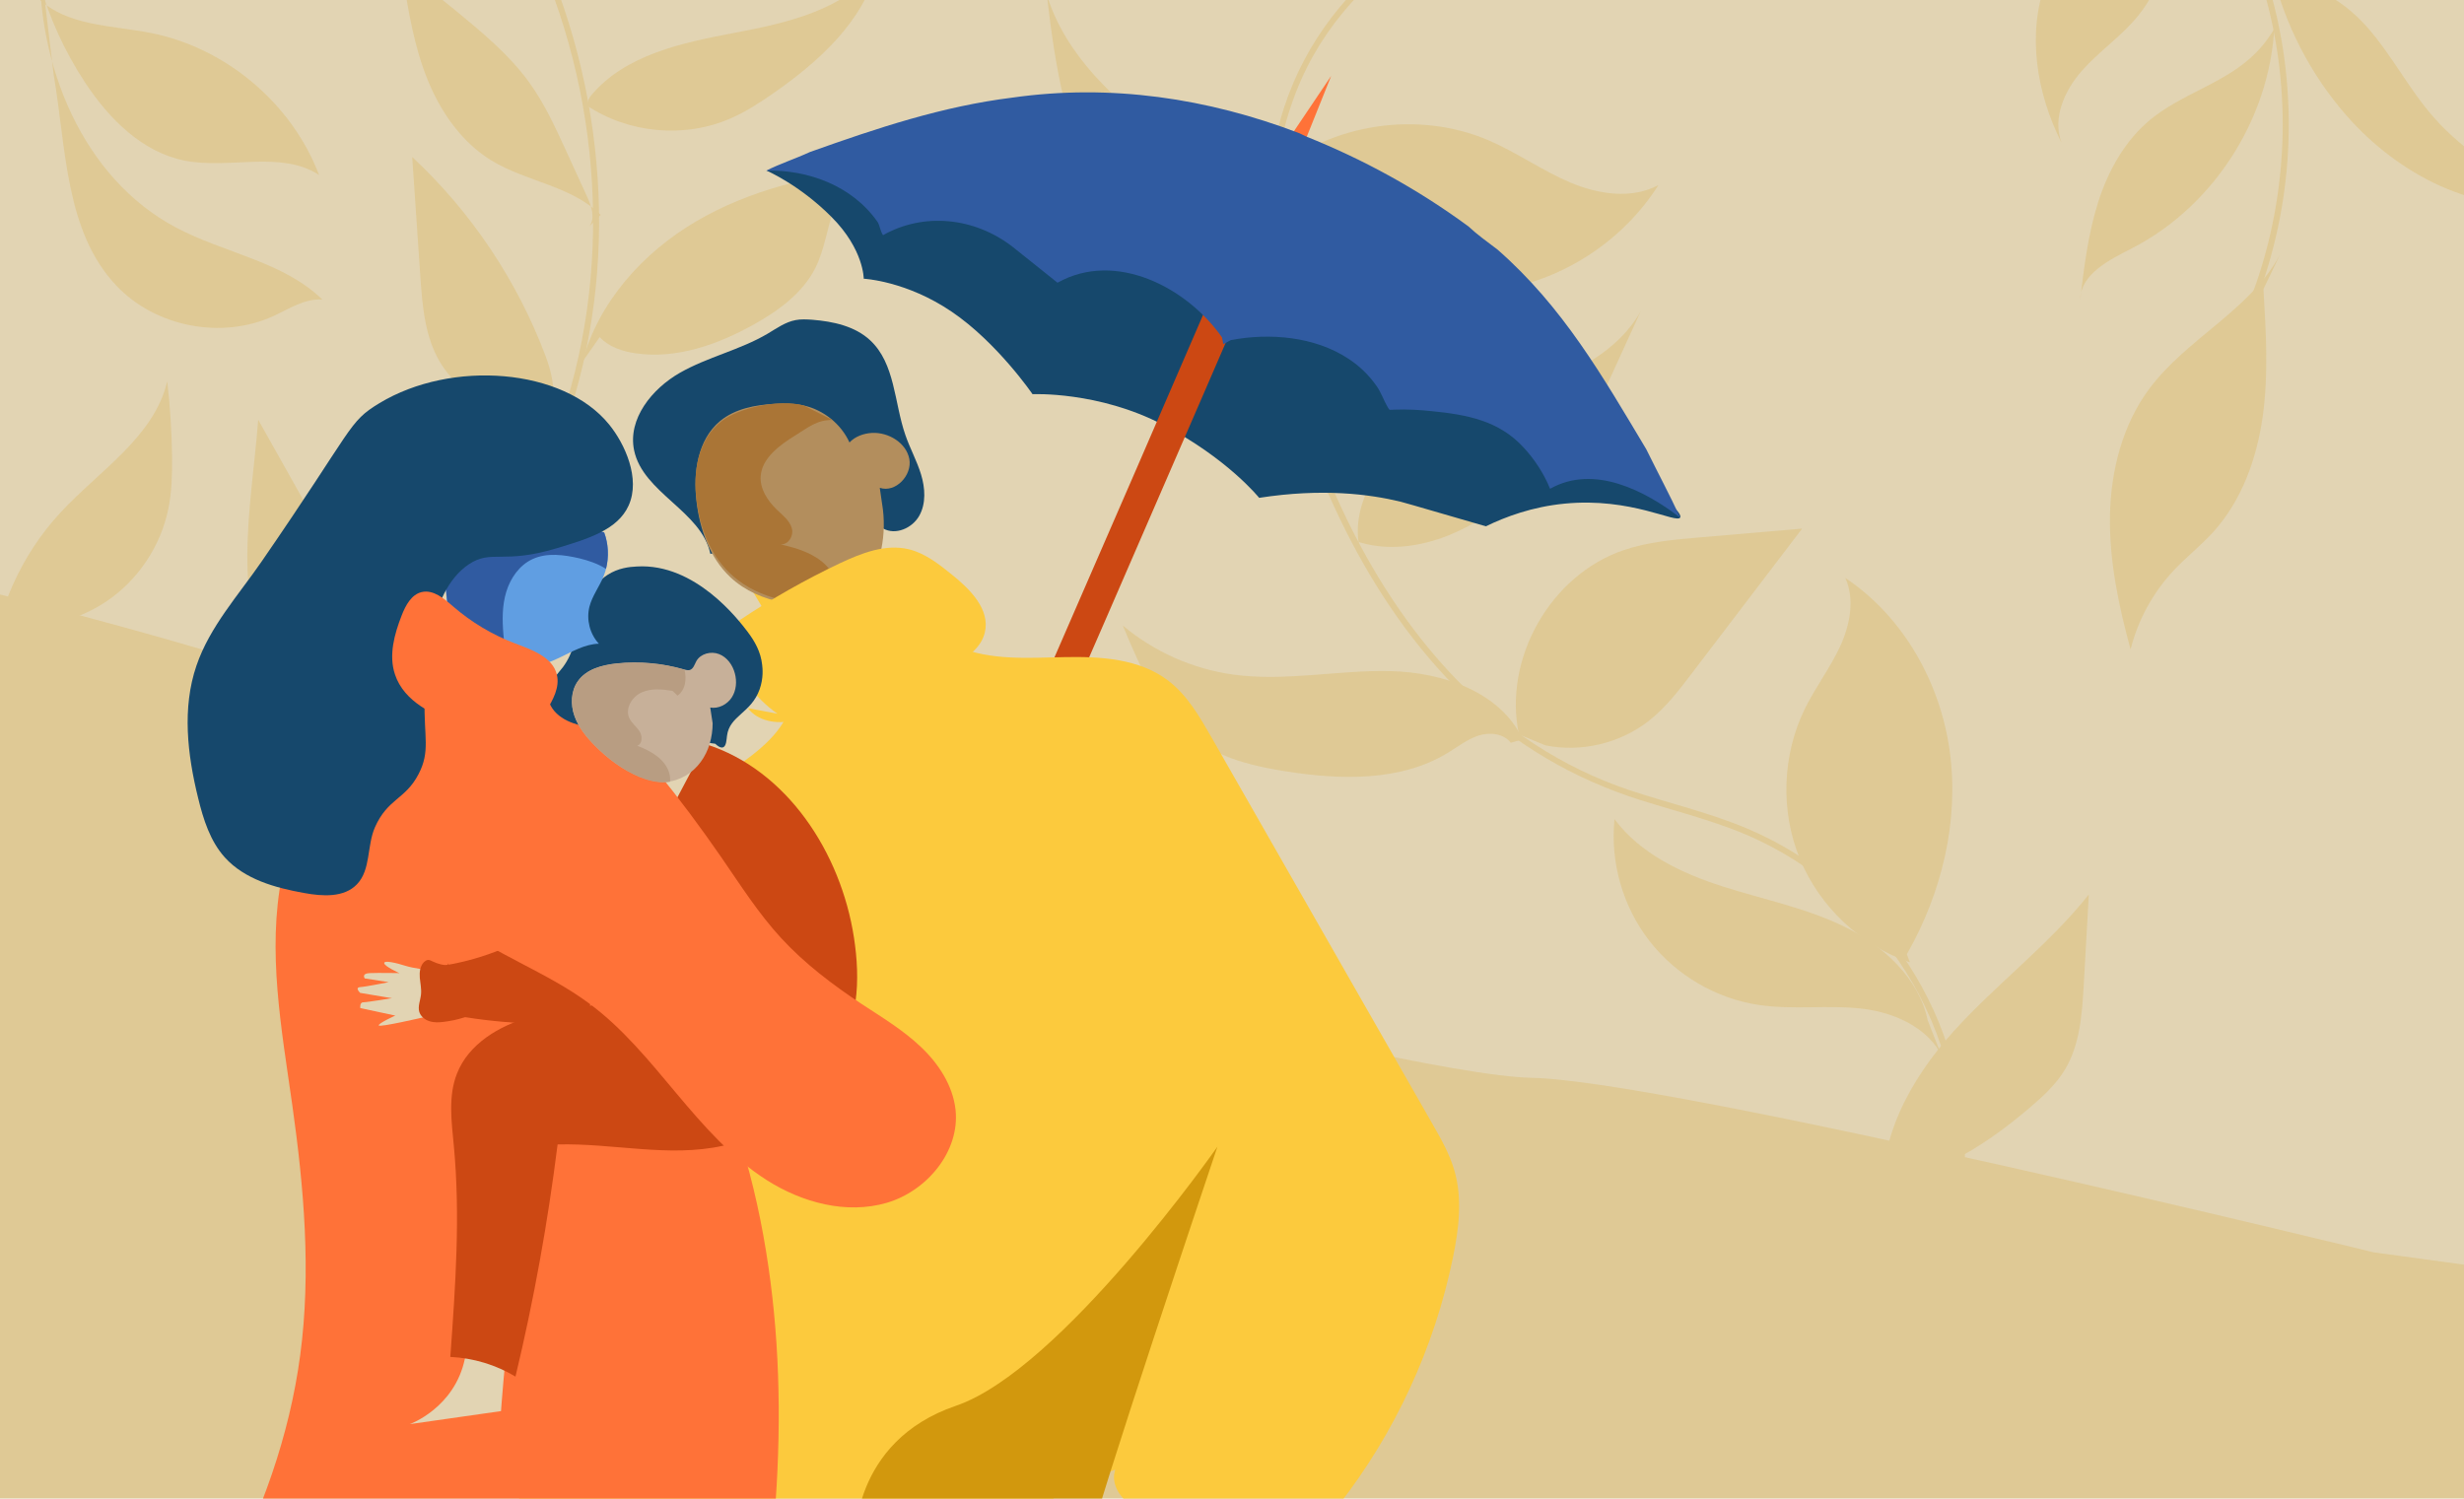 <?xml version="1.0" encoding="utf-8"?>
<!-- Generator: Adobe Illustrator 27.0.1, SVG Export Plug-In . SVG Version: 6.00 Build 0)  -->
<svg version="1.1" id="Calque_1" xmlns="http://www.w3.org/2000/svg" xmlns:xlink="http://www.w3.org/1999/xlink" x="0px" y="0px"
	 viewBox="0 0 2042 1242" style="enable-background:new 0 0 2042 1242;" xml:space="preserve">
<style type="text/css">
	.st0{fill:#E2D4B3;}
	.st1{opacity:0.18;}
	.st2{fill:#D2980D;}
	.st3{fill:#FF7238;}
	.st4{fill:#16486C;}
	.st5{fill:#CC4813;}
	.st6{fill:#305BA1;}
	.st7{fill:#FCCA3D;}
	.st8{fill:#B38E5D;}
	.st9{fill:#AA7536;}
	.st10{fill:#C7B099;}
	.st11{fill:#B89D82;}
	.st12{fill:#609EE2;}
</style>
<g>
	<rect x="-193.6" y="-17.1" class="st0" width="2728.2" height="1349.3"/>
	<g class="st1">
		<path class="st2" d="M-91,470.3V1299h2576.2v-190.3l-518.1-70.8c0,0-582.8-142.5-697.6-144.6c-114.8-2.1-749.2-168.6-823.5-242.2
			C371.7,577.5-91.1,470.3-91.1,470.3H-91z"/>
		<g>
			<path class="st2" d="M1252,615.6c-5.8-7.7-17.3-8.9-26.6-6c-9.2,3-17,9.1-25.3,14.2c-39.5,24.1-89.3,22.7-135,15.4
				c-24.1-3.8-48.5-9.4-68.9-22.8c-33.4-21.9-50.4-61.1-65.7-98c25.9,21.8,58.1,36.1,91.7,40.7c43,5.9,86.6-3.9,130-2.9
				s91.5,17.2,109.7,56.6"/>
		</g>
		<g>
			<path class="st2" d="M1611.8,881.9c-8.6-27.5-39.1-42.3-67.7-45.8c-28.7-3.5-57.9,1.1-86.4-3.2c-35.5-5.2-68.7-24.7-90.7-53
				c-22.1-28.3-32.7-65.3-29-101c21.3,28.6,55.4,44.8,89.4,55.7s69.5,17.9,101.5,33.6s61.3,42.4,68.6,77.3"/>
		</g>
		<g>
			<path class="st2" d="M1579.8,789.6c1,2.7,2,5.3,3,8c-40.7-13.9-74.7-45.9-91.1-85.6c-16.4-39.7-14.8-86.4,4.2-124.9
				c8.7-17.6,20.7-33.4,29-51.2c8.2-17.8,12.4-39,4.4-56.9c48.1,32.1,78.9,86.9,86.6,144.2c7.7,57.3-6.6,116.4-35.1,166.7
				c-0.9,1.6-2.1,3.4-3.9,3.7c-1.8,0.2-3.6-2.4-2.1-3.5"/>
		</g>
		<g>
			<path class="st2" d="M1280.6,617.7c29.8,6.1,62-1.6,85.9-20.3c14-11,24.9-25.3,35.7-39.5c30.4-39.9,60.9-79.9,91.3-119.8
				c-28.4,2.4-56.7,4.9-85.1,7.3c-21.2,1.8-42.6,3.7-62.7,10.5c-60.7,20.5-100.2,90.1-86.9,152.8"/>
		</g>
		<g>
			<path class="st2" d="M1122.7,448.1c25.3,9.1,53.7,5.4,78.5-4.7c24.8-10.2,46.6-26.3,67.9-42.6c13.1-10,26.2-20.3,36.4-33.2
				c9.9-12.7,16.7-27.5,23.4-42.2c10.3-22.4,20.5-44.9,30.8-67.4c-18.5,33-55,51.3-90.7,63.8s-73.5,21.9-103.6,44.8
				c-30.1,22.9-50.3,64.6-34.8,99.1"/>
		</g>
		<g>
			<path class="st2" d="M1076,237.6c-2.2,5-8.3,6.8-13.7,7.7c-58.5,9.3-116.5-29.1-147.5-79.5S874.4,54.9,867.6-4
				c15.7,50.3,57,88.4,100,118.9c15.5,11,31.6,21.4,45.1,34.8c22.3,22.1,36.5,52,39.7,83.2"/>
		</g>
		<g>
			<path class="st2" d="M1054.5,134c-1.1,26.9,17.5,50.7,38.6,67.4c42.1,33.2,98.5,47.5,151.3,38.5c52.9-9,101.3-41.2,130-86.5
				c-22.2,11.9-49.9,7.7-73.2-2.2c-23.3-9.9-44.1-24.8-67.3-34.8c-58.2-25-130-14.4-178.5,26.4"/>
		</g>
		<g>
			<path class="st2" d="M473.6,351.8c-13.4,8.7-31.2,3.2-45.8-3.3c-24.4-10.9-48.9-25-62.8-47.8c-13-21.4-15-47.4-16.7-72.3
				c-2.2-32.7-4.5-65.5-6.7-98.3c49,45.6,87.2,102.7,110.7,165.4c7.1,19,11.4,44-4.5,56.6"/>
		</g>
		<g>
			<path class="st2" d="M497,279.4c7.5,8.1,18.7,11.8,29.6,13.4c34.1,5,68.6-7.3,98.7-24.2c20.3-11.4,40.1-25.9,50.5-46.7
				c7.4-14.8,9.4-31.6,14.9-47.3s16.3-31.3,32.5-34.7c-51,5.4-102,17.6-146.2,43.5s-81,66.9-94.3,116.4"/>
		</g>
		<g>
			<path class="st2" d="M497.8,178.1c-23.9-24-61.5-27.4-90.4-45c-24.9-15.2-42.3-40.4-53.2-67.4c-10.9-27.1-15.7-56-20.3-84.8
				c16.7,5.7,30.8,17.2,44.5,28.5c21.7,17.9,43.6,36,60.1,58.8c12.7,17.5,21.7,37.3,30.7,56.9c5.8,12.7,11.6,25.3,17.4,38
				c3.6,7.9,7,17.8,1.7,24.6"/>
		</g>
		<g>
			<path class="st2" d="M486,87.2c34.6,23.4,81.5,27.7,119.8,10.8c12.4-5.4,23.7-12.8,34.8-20.5c37.8-26.3,74.8-59.4,86.3-104.1
				C699.6,8.3,652.3,19,608.8,27.2S518,45.3,489.7,79.3c-2.5,3.1-4.3,8.7-0.6,10.1"/>
		</g>
		<g>
			<g>
				<path class="st2" d="M241.6,844.8c0.2,3.2,5.2,3.2,5.1,0.2c-0.8-10.5-0.9-21.1-0.4-31.7c4.2-88.8,49.6-169.1,97.3-241.6
					c46.1-70.2,96.8-138.7,124.8-218.8c22.9-65.6,31.5-135.9,26.9-205.1c-4.6-69.4-22.2-137.9-52-200.8
					c-29.8-63-72-120.1-124.7-165.8c-2.4-2.1-5.9,1.4-3.5,3.5c6.5,5.6,12.9,11.4,19.1,17.4C384.4-149.5,423.6-90,450.1-25.5
					c26.5,64.4,40.7,133.8,41.4,203.5c0.7,69.9-12.3,140.3-40.1,204.6c-34.5,79.9-89.6,148.3-134.9,222
					C272.3,676.5,235.7,758.6,241.6,844.8L241.6,844.8z"/>
			</g>
		</g>
		<g>
			<g>
				<path class="st2" d="M1592.4,1090.1c-1.4,2.9,2.9,5.4,4.4,2.5c6.7-13.4,12.5-27.4,17.1-41.7c19.2-59.5,19.4-125.1-0.1-184.5
					c-17.6-53.6-51.3-101.5-95-137c-21.4-17.4-45.2-31.8-70.6-42.6c-31.9-13.5-65.8-21.2-98.6-32.2
					c-54.8-18.5-103.2-50.5-143.2-92.1c-39.3-40.8-70.2-89.3-94.2-140.5c-25.3-54.1-43.9-112.2-52.7-171.3
					c-9.2-61.7-6.7-127.3,19-185c23.8-53.4,66.6-95.2,117.4-123.3c122-67.3,266.1-48.9,396.5-20.6c3.1,0.7,4.4-4.1,1.3-4.8
					c-17.3-3.8-34.7-7.4-52.1-10.6c-126.2-23.4-265.7-27.6-375.8,48.8c-47.4,32.9-83.7,78.9-101.6,133.8
					c-19.1,58.8-17.5,122.5-6.2,182.7c10.8,58,30.5,114.7,56.9,167.4c25.2,50.3,57.4,97.6,97.9,136.9c41.9,40.7,91.4,69.7,147,87.2
					c32.9,10.4,66.7,18.4,98,33.4c26.2,12.5,50.5,29.1,71.8,48.8c44.2,40.8,75.5,94.7,87.7,153.6
					C1630.6,963.2,1621.8,1031.5,1592.4,1090.1L1592.4,1090.1z"/>
			</g>
		</g>
		<g>
			<path class="st2" d="M1541.1,981.1c52.8,1.2,101.3-29,141.4-63.4c10.7-9.1,21.3-18.9,28.6-30.9c12.7-20.9,14.4-46.5,15.8-71
				c1.4-24.8,2.8-49.7,4.2-74.5c-33.1,41.8-76.6,74.1-112.3,113.7c-35.7,39.6-64.3,91.1-57.1,143.9"/>
		</g>
		<g>
			<path class="st2" d="M326,621.8c1.3,3.3-3.7,5.3-7.2,5.1c-37.3-1.9-70.8-27.3-89.5-59.5s-24.5-70.6-24.3-107.9
				c0.2-37.4,6.1-74.4,9-111.6c12.6,22.4,25.2,44.9,37.8,67.3c21.8,38.9,43.9,78.4,54.6,121.7c10.7,43.3,8.7,91.7-15.2,129.3"/>
		</g>
		<g>
			<path class="st2" d="M-2.4,517.1c31,5.9,64.3-1,90.5-18.6c26.2-17.6,45.1-45.8,51.4-76.8c2.9-13.9,3.2-28.2,3.1-42.4
				c-0.2-21.2-1.6-42.3-4-63.3c-10.9,46.2-56.2,73.9-88.4,108.7C17.4,460-3.2,506.3-7.7,554.3"/>
		</g>
		<g>
			<path class="st2" d="M44.5,62c10.4,60.9,9.4,129.7,51.8,174.6c32.4,34.4,87.3,45,130.2,25.4c13.2-6.1,26.2-14.8,40.7-13.7
				c-32.6-31.7-81.4-38.5-121.5-59.8C68.4,147.4,30.5,53.8,33-33.7"/>
		</g>
		<g>
			<path class="st2" d="M32-16.7C40.3,13.7,53.5,42.7,70.9,69c19.7,29.7,47.1,57.2,82.1,64.1c37.1,7.4,79.7-8.7,111.4,11.9
				C241.8,85.6,187.2,39.6,124.9,27.3c-32.5-6.4-69.7-5.6-93.3-28.9"/>
		</g>
		<g>
			<g>
				<path class="st2" d="M1714.6-247.4c-2.3-2.3-5.9,1.3-3.6,3.6c4.2,4.1,8.3,8.2,12.5,12.4c33.5,33.5,66.7,67.8,94.5,106.3
					c25.2,35,44.9,73.1,57.3,114.4c11.7,39.2,17.1,80.2,16.4,121.1c-0.8,40.8-7.6,81.5-20.5,120.2c-12.9,38.8-32,75.5-56.7,108.3
					c-2,2.5,2.4,5,4.3,2.5c3-4.1,6-8.2,8.9-12.3c23.5-33.8,41.2-71.6,52.7-111.1c11.6-39.7,17.1-81.2,16.3-122.6
					c-0.8-41.2-7.7-82.3-21.1-121.3c-14.4-42.1-36.7-80.5-63.8-115.7C1782.5-179.6,1748.5-213.6,1714.6-247.4L1714.6-247.4z"/>
			</g>
		</g>
		<g>
			<path class="st2" d="M1889.4,211.2c-24.5,45.8-77.2,69.3-108.2,111c-22.3,30-32,68.1-32.6,105.5s7.2,74.4,17.1,110.5
				c6.1-24.4,18.6-47.2,35.8-65.5c10.4-11.1,22.6-20.6,32.8-31.9c23.6-26.1,36-60.8,40.9-95.7c4.9-34.9,2.7-70.3,0.6-105.5"/>
		</g>
		<g>
			<path class="st2" d="M1882.8-24.5c10.4,44.4,31.9,86.2,62,120.5c42.5,48.4,106.8,82.1,170.5,72.4c-35.6-20.1-71.8-40.8-98.7-71.5
				c-20.5-23.4-34.7-51.8-55.4-75c-20.7-23.2-51.5-41.5-81.9-34.7"/>
		</g>
		<g>
			<path class="st2" d="M1765-186.8c16.1,31.4,29.7,64.8,33.2,100s-4,72.6-26.3,99.9c-13.7,16.9-32.2,29.3-46.6,45.6
				c-14.4,16.3-24.6,39.4-16.8,59.7c-20.7-41-28.9-90.2-13-133.3c10.9-29.5,31.9-54,49-80.5s30.6-58.2,23.7-88.9"/>
		</g>
		<g>
			<path class="st2" d="M1885.1,13.6c-0.6,79.1-47.9,155.9-118.1,192.1c-19,9.7-42.6,21.3-43.1,42.6c3.3-27.2,6.6-54.6,14.9-80.7
				c8.3-26.1,22.2-51.1,43.3-68.5c24.9-20.5,58.1-29.2,82.3-50.5c8.7-7.6,16-16.8,21.6-26.9"/>
		</g>
	</g>
</g>
<g>
	<polyline class="st3" points="1065.7,118.6 1103.2,62.9 1076.9,128.4 	"/>
	<path class="st4" d="M635.1,141.3c0.1,0.1,27.4,11.7,54.2,38.7c26.7,26.9,26.5,51,26.5,51s35.2,1.7,73,27.4s66.9,68.3,66.9,68.3
		s54.6-2.6,108.2,25.4s79.6,60.5,79.6,60.5c52.4-8.1,91.2-3.1,117.2,3.2c0,0,6.3,1.6,70.7,20.4l0,0c16.2-7.9,38.4-16.2,65.3-18.8
		c55.2-5.4,92.6,16.8,95.7,11.5c3.6-6.2-43.2-44-229.4-164.5l-249.2-97L787.9,137L635.1,141.3L635.1,141.3z"/>
	<path class="st5" d="M724.8,895.1c-5.4,0.1-9.5-1.9-12-3.5c-13.5-9-13-31.7-12.1-41l26.3,2.5l-13.2-1.2l13.2,1.2
		c-0.4,4.4-0.2,9.6,0.4,13.3c7.8-6.4,13.7-21.2,19.9-36.6c4.4-10.9,8.9-22.2,14.9-33c12.6-22.9,170.8-387.4,252.6-576.9l24.2,10.5
		c-9.7,22.4-237.4,549.5-253.8,579.2c-5.2,9.4-9.4,19.9-13.5,30.1c-8.9,21.9-17.2,42.6-34.9,52C732.3,894,728.3,895,724.8,895.1
		L724.8,895.1z M723.6,868.7L723.6,868.7z"/>
	<path class="st6" d="M1020,281.9c32-6.2,69.5-3,97.3,15.3c9.3,6,17.4,13.9,23.7,23c3.8,5.5,5.7,11.6,9,17.2
		c1.8,3.1,1.3,2.2,5.8,2.1c10.4-0.4,20.8,0.2,31.1,1.3c28.9,2.9,55.2,7.8,75.6,29.9c9.2,9.9,17,21.8,22.1,34.4c3.7-2.4-5.1-12.6,0,0
		c36.5-20.6,79,1.8,107.9,24c0,0-7.7-8.2,0,0c-8.9-19.2-18.5-37.1-28.2-56.8c-36.3-60.7-69-117.9-123.2-165.4
		c-9.2-7-16.7-12.3-24.2-19.3c-42.8-31.4-87.2-55.5-134.5-74.5l-5.6-2.7c-75.9-29-156.3-41.1-237.8-29.5
		c-58,7.2-112,25.2-167.8,45.1c-12.6,5.8-25.2,9.8-36.1,15.4c12.7-1.1,0,0,0,0c34.7-0.8,71.5,12.6,92.4,42.9c1.9,3.6,2,7.2,4.3,10.6
		c14.6-7.2-1-3.8,0,0c33.7-19,75.6-14.9,107.3,9.6c13.1,10.5,24.2,19.3,37.3,29.8c48.2-27,107.4,4,136.3,45.3l1.1,5.6L1020,281.9
		L1020,281.9z"/>
</g>
<g>
	<g>
		<path class="st7" d="M610.1,467c8.2,13.9,16.5,27.8,24.8,41.7c13.2,22.2,27,47.3,21.4,72.5c-5.5,24.9-28,41.8-49,56.3
			c-48,33.4-96.1,66.7-144.1,100.1c-28.9,20-58.1,40.3-81.5,66.5c-23.5,26.1-41,59.2-42,94.3c-0.7,23,5.7,45.6,12,67.7
			c26.2,91.9,52.4,183.8,78.6,275.7c1,3.7,2.2,7.6,4.6,10.6c4.7,5.8,12.9,7,20.3,7.8c84.3,9.1,168.8,15.1,253.5,18.1
			c34,1.2,68.8,1.8,101.4-7.9c40.2-12,74.5-38.9,114.2-52.4c-3.6,9.8,2.1,21.1,10.5,27.3s19,8.5,29.3,10.6c26,5.3,52.1,10.7,78.1,16
			c12.2,2.5,25.1,5,36.9,1.1c12.5-4.2,21.8-14.7,29.9-25.1c47-60,79.8-131,95.1-205.6c4.9-23.8,8-48.8,1.2-72.2
			c-3.9-13.5-10.9-25.9-17.9-38.1c-61.2-107-122.3-214.1-183.5-321.1C994,593.7,983.8,576,968,564c-23.8-18.1-55.9-20-85.8-19.4
			c-29.9,0.6-60.9,3-88.5-8.6c-27.6-11.5-49.9-42.5-40.1-70.8"/>
	</g>
	<g>
		<path class="st4" d="M731.9,438c10.2,5.8,24.1-0.2,29.9-10.5s4.9-23.1,1.5-34.3s-9.2-21.6-13-32.7c-9.3-26.8-8.4-59.2-29.2-78.5
			c-12.7-11.8-30.8-15.6-48-17c-4.6-0.3-9.3-0.6-13.8,0.3c-8.5,1.6-15.8,6.9-23.2,11.3c-22.9,13.5-49.6,19.2-72.7,32.4
			s-43.3,38.2-37.9,64.2c7.4,35.4,55.8,50.4,63.2,85.8"/>
	</g>
	<g>
		<path class="st8" d="M729.1,404.3c13.1,4.4,27-10.4,24.5-23.9c-2.6-13.5-17.3-22.3-31-21.6c-6.9,0.4-13.9,2.9-18.6,7.9
			c-7-15.3-21.4-26.9-37.8-30.6c-7.9-1.8-16.1-1.9-24.2-1.4c-16.1,0.9-32.9,4-45.3,14.3c-18.5,15.4-22.3,42.5-19.5,66.4
			c2.7,23.3,11,47,28.1,63c24.5,22.9,61.5,25.8,94.8,22.3c2.8-0.3,5.7-0.7,8.3-2c3.4-1.8,5.7-5,7.8-8.2c13.7-21.4,19.1-48,14.8-73.1
			"/>
	</g>
	<g>
		<g>
			<path class="st3" d="M419.9,661.8c112.7,81.4,182.9,212.7,210.2,349s14.9,277.9-12.8,414.1c-147.8-19.7-293.3-56.9-432.4-110.6
				c31.7-59.6,55-124.2,63.9-191.2c9.2-68.8,3.1-138.8-6.6-207.5c-8.9-63-20.9-127.3-8.5-189.7s56.3-123.6,119-134.3"/>
		</g>
		<path class="st0" d="M385.3,1125.9c-8.5,41.1-45.7,54.4-45.7,54.4l75.6-10.8c0,0,3.7-50.5,5.5-53.2
			C420.7,1116.3,393.7,1084.7,385.3,1125.9z"/>
		<g>
			<path class="st5" d="M524.6,730.2c9.8,22.5,14,47.5,12.1,72c-0.6,7.5-2.1,15.7-7.9,20.6c-3.3,2.8-7.7,4.1-11.9,5.2
				c-25.5,6.6-52.4,7.7-77.8,14.9s-50.8,22.3-60.4,46.9c-7.4,18.7-4.5,39.7-2.6,59.8c5.5,58.1,1.3,116.7-2.9,175
				c19,0.9,37.7,6.5,54,16.3c15.2-63.4,26.8-127.7,34.9-192.4c45.8-1.2,92.3,11,137,1.1c56.3-12.5,102.2-62.4,109.9-119.5
				c2.4-17.6,1.4-35.5-1.3-53.1c-10.8-70.1-55.3-138.9-122.9-160.3"/>
		</g>
		<path class="st0" d="M361.2,829.7c2.8-7.5-5.2-25.6-5.2-25.6s-13-1.4-20.2-3.7c-7.1-2.3-17.7-4.8-17.4-2.1
			c0.3,2.7,12.6,8.2,12.6,8.2s-17.4-0.3-24.6,0s-4.1,4.4-4.1,4.4l19.8,3.1c0,0-18.8,3.8-23.6,4.1c-4.8,0.4,0,4.8,0,4.8l26.3,4.4
			c0,0-20.7,3.4-23.8,3.4s-2.4,4.8-2.4,4.8l29,6.2c0,0-14.4,6.5-13.7,8.2s37.2-6.8,37.2-6.8S358.4,837.2,361.2,829.7z"/>
		<g>
			<path class="st5" d="M472.8,769.7c12,11.5,19,28.1,18.8,44.7c-0.1,11-3.2,21.7-6.3,32.2c-0.3,1-0.7,2.2-1.6,2.9
				c-1,0.8-2.3,0.7-3.6,0.7c-41.9-1.4-84.3-2.9-124.9-13.5c-1.1-0.3-2.2-0.6-3-1.4c-1.2-1.1-1.2-3-1.2-4.6c0.1-9.5,0.2-19,0.3-28.5
				c32.3-2.6,64-12.7,92-29.1c5.6-3.3,12-7,18.2-4.9"/>
		</g>
		<g>
			<path class="st3" d="M356.3,562.3c-24.4,5.4-42.9,27.6-48.8,52s-0.8,50.3,8.9,73.4c12.5,29.6,32.6,56,57.9,75.8
				c34.9,27.3,78.3,41.7,113.9,68.1c27.9,20.6,50.1,48,72.4,74.6s45.6,53.3,74.9,71.9s65.9,28.5,99.3,18.8
				c33.3-9.7,60.8-42.6,57.1-77.1c-2.2-20.1-14-38.2-28.7-52.1c-14.7-14-32.2-24.5-49.1-35.6c-24-15.9-47.2-33.4-66.7-54.6
				c-18.9-20.5-33.9-44.2-49.7-67.1c-16.9-24.5-34.7-48.4-53.5-71.5c-25.2-31-53.2-61.5-89.6-77.8c-36.4-16.3-83.4-15.1-112.1,12.6"
				/>
		</g>
		<g>
			<path class="st9" d="M577.3,415c2.9,23.3,12,47,30.8,63c21.5,18.4,51.9,23.8,82,23.5c6.5-10.1,3.1-24.2-5.7-33.1
				c-9.5-9.6-23.7-14.2-37.6-17.2c6.9,0.5,11.3-7.7,9.3-13.8c-1.9-6.1-7.6-10.5-12.4-15.1c-7.8-7.5-14-17.3-13.3-27.6
				c1-14.8,15.3-25.6,28.8-33.9c10.7-6.6,17.8-12.9,30.7-12.7l-23.7-12c-20.8-5.7-54,2.2-67.6,12.5C578.3,364,574.1,391.1,577.3,415
				z"/>
		</g>
		<g>
			<path class="st7" d="M619.8,586.9c8.3,11,24,13.4,37.2,10.4c13.3-3,25.1-10.3,37.5-15.8c31.5-13.8,67.5-15.7,98-31.8
				c10.6-5.6,21-13.9,23.7-25.7c4.4-18.9-12.1-35.5-27-47.5c-11-8.9-22.5-18-36.1-21.3c-19.3-4.6-39.1,3.2-57,11.6
				c-28.9,13.7-56.8,29.5-83.4,47.4c-2.9,1.9-5.9,4-7.5,7.1c-2.3,4.4-1.4,9.9-0.1,14.7c6.1,22.4,20.3,42.5,39.2,55.5"/>
		</g>
		<g>
			<path class="st4" d="M592.7,616.4c1.9,1.8,4.5,3.7,6.5,3c2.8-1,2.9-6.6,3.3-9.6c2.1-16.8,20.1-18.7,27.1-38.7
				c3.2-9.2,2.4-17.1,2-20.3c-1.2-10.4-5.7-18.8-12.2-27.4c-7.2-9.4-43.1-56.8-91.6-53.9c-6.3,0.3-15.4,1.2-24.4,7
				c-12.1,7.8-17.9,22.3-21.7,36.2c-3.8,13.9-6.5,28.5-15.1,40.1c-4.6,6.2-10.9,11.7-12.4,19.2c-1.4,7,1.9,14.4,7.1,19.3
				c5.2,5,12,7.8,18.9,9.7"/>
		</g>
		<g>
			<path class="st10" d="M588.6,586.4c6.8,1.2,14-2.5,17.8-8.3s4.4-13.3,2.6-20c-1.8-6.9-6.4-13.4-13.1-16
				c-6.7-2.6-15.3-0.4-18.8,5.8c-1.5,2.8-2.5,6.5-5.5,7.4c-1.6,0.4-3.2-0.1-4.8-0.5c-18-5.2-37-6.9-55.6-5
				c-12.2,1.3-25.3,4.7-32.3,14.7c-5.9,8.2-6.2,19.5-2.8,29s10,17.5,17.1,24.7c10.6,10.7,22.9,19.9,36.9,25.6c7,2.8,14.5,4.7,22,4.2
				c11.4-0.8,21.9-7.3,28.6-16.5c6.8-9.1,9.8-20.6,9.9-32"/>
		</g>
		<g>
			<path class="st11" d="M530.2,644.1c7,2.8,14.5,4.7,22,4.2c1-0.1,2.1-0.2,3.1-0.4c0.2-2.4,0-4.9-0.7-7.3
				c-3.4-11.5-15.2-18.3-26.5-22.5c4.4-1.6,4.4-8.1,1.9-12s-6.6-6.8-8.5-11c-3.6-7.9,2.2-17.6,10.2-21.2c7.9-3.6,17.1-2.7,25.7-1.3
				l4.1,3.9c6.6-4.6,7.6-13.4,5.8-21.5c-0.1,0-0.3-0.1-0.4-0.1c-18-5.2-37-6.9-55.6-5c-12.2,1.3-25.3,4.7-32.3,14.7
				c-5.9,8.2-6.2,19.5-2.8,29s10,17.5,17.1,24.7C504,629,516.3,638.2,530.2,644.1z"/>
		</g>
		<g>
			<path class="st12" d="M429.8,417.9c-17.6,4.6-36.3,9.8-48.1,23.7c-15.8,18.6-13.7,46.2-9.1,70.2c1.3,6.5,2.7,13.1,5.7,19.1
				c7.2,14.3,23,22.8,38.9,24.3s31.8-3.2,46.2-10c10.6-5,21.2-11.4,32.9-11.7c-7.5-8.1-10.5-20-7.8-30.7c2.3-8.9,8.1-16.4,11.6-24.9
				c4.8-11.5,5-24.9,0.6-36.6"/>
		</g>
		<g>
			<path class="st6" d="M381.9,441.6c-15.8,18.6-13.7,46.2-9.1,70.2c1.3,6.5,2.7,13.1,5.7,19.1c7.2,14.3,23,22.8,38.9,24.3
				c1.4,0.1,2.8,0.2,4.2,0.2c-2.1-9.8-3.6-19.7-4.4-29.7c-1-11.8-1.1-23.9,2.4-35.3s10.9-22,21.7-27c12-5.6,26.2-3.6,39.1-0.6
				c7.4,1.8,15.4,4.5,21.8,8.7c2.5-9.9,2.1-20.6-1.5-30.2L430,418C412.4,422.6,393.7,427.8,381.9,441.6z"/>
		</g>
		<g>
			<path class="st4" d="M504.7,351.7c-38-46.7-130.4-53.7-190.2-17.6c-26.4,16-20.1,18.7-97.7,131.3c-19.3,28-43,54-54,86.3
				c-12,35.1-7.5,73.7,1.4,109.7c4.3,17.7,10,35.8,22.2,49.3c16.4,18.1,41.6,25.1,65.6,29.4c15.2,2.8,33.2,4,43.9-7.3
				c11.5-12.1,8.1-31.8,14.8-47.1c10.6-24,25.1-22.9,36.1-44c10-19,4.4-31,5.1-61.2c0.6-25.6,2.1-89.6,36.6-112.8
				c18.9-12.6,28,0.2,72.8-13.3c25.9-7.8,50.6-15.2,59.7-35.5C531,396.6,517.8,367.7,504.7,351.7z"/>
		</g>
		<g>
			<path class="st3" d="M446.6,596.4c-8.3,7.5-19.9,10.6-31.1,10.6c-11.2-0.1-22.2-3-32.9-6.4c-22.9-7.2-47.8-18.9-55.3-41.7
				c-5.3-15.9-0.5-33.3,5.6-48.9c3.2-8.2,8-17.3,16.6-19.3c9.7-2.2,18.5,5.4,26,11.9c15.1,13.1,32.5,23.5,51.2,30.6
				c14.2,5.4,31.3,11.3,34.8,26c2.5,10.4-3.2,20.8-8.8,29.9c-1.3,2.1-2.8,4.4-5,5.5s-5.5,0.5-6.4-1.9"/>
		</g>
		<g>
			<path class="st5" d="M371.2,801.5c7.1,9.7,13.1,20.3,17.8,31.4c0.9,2.3,1.8,4.8,0.7,7c-0.9,1.9-3.2,2.8-5.2,3.4
				c-5.4,1.7-11,2.9-16.7,3.6c-3.9,0.5-8,0.7-11.8-0.5s-7.3-3.9-8.5-7.7c-1.4-4.7,0.9-9.6,1.4-14.5c0.5-4.6-0.6-9.2-1-13.8
				s0.2-9.7,3.4-13c1-0.9,2.1-1.7,3.4-1.8c1.4-0.1,2.7,0.7,4,1.3c4.2,2,8.8,3.2,13.5,3.2c-0.4-0.6-0.7-1.2-1.1-1.8"/>
		</g>
		<path class="st2" d="M708.6,1278.1c0,0-3.6-83.3,83.6-113s216.7-214.7,216.7-214.7s-105.7,313.9-105.7,328.4L708.6,1278.1z"/>
	</g>
</g>
</svg>
